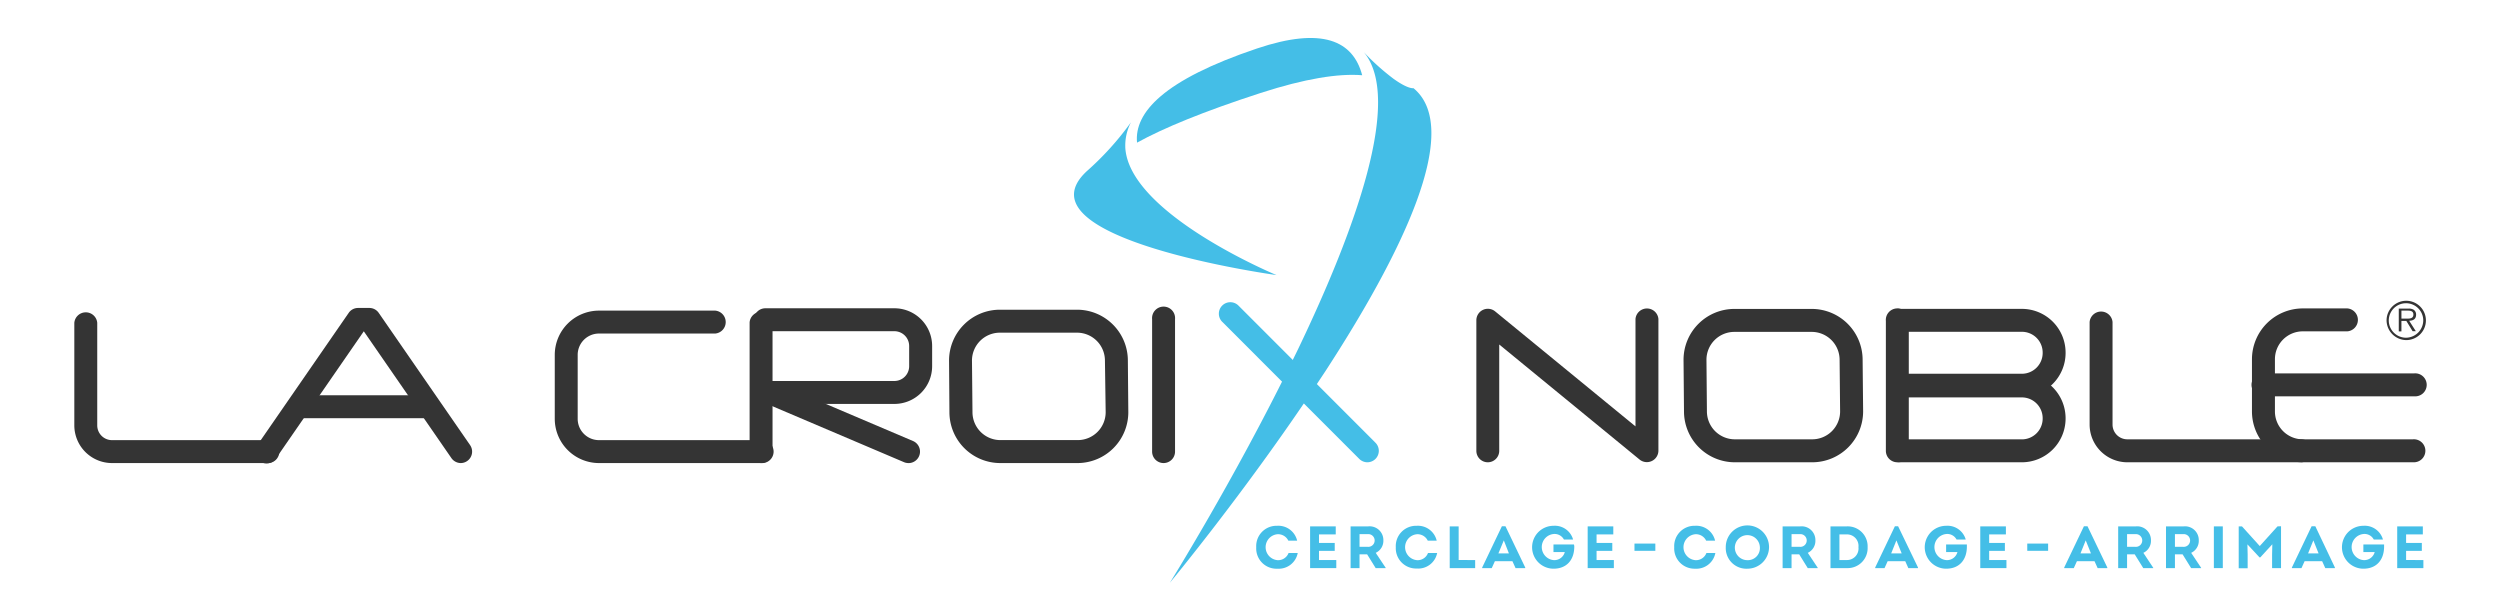 <svg id="Calque_1" data-name="Calque 1" xmlns="http://www.w3.org/2000/svg" viewBox="0 0 545.28 134.45"><defs><style>.cls-1{fill:#343434;}.cls-2{fill:#44bee7;}</style></defs><path class="cls-1" d="M58.19,101H24.43a8.23,8.23,0,0,1-8.22-8.23V70.41a2.51,2.51,0,0,1,5,0V92.77A3.22,3.22,0,0,0,24.43,96H58.19a2.51,2.51,0,1,1,0,5Z"/><path class="cls-1" d="M502.14,100.83H464a8.24,8.24,0,0,1-8.23-8.23V70.24a2.51,2.51,0,0,1,5,0V92.6A3.22,3.22,0,0,0,464,95.82h38.11a2.51,2.51,0,0,1,0,5Z"/><path class="cls-1" d="M166,101H130.64A9.66,9.66,0,0,1,121,91.34V77.41a9.66,9.66,0,0,1,9.65-9.66H156a2.51,2.51,0,0,1,0,5H130.64A4.65,4.65,0,0,0,126,77.41V91.34A4.65,4.65,0,0,0,130.64,96H166a2.51,2.51,0,1,1,0,5Z"/><path class="cls-1" d="M166,101a2.5,2.5,0,0,1-2.5-2.5V70.3a2.51,2.51,0,0,1,5,0V98.5A2.5,2.5,0,0,1,166,101Z"/><path class="cls-1" d="M198.16,101a2.41,2.41,0,0,1-1-.2l-30.56-13a2.5,2.5,0,1,1,2-4.6l30.56,13a2.51,2.51,0,0,1-1,4.81Z"/><path class="cls-1" d="M195.08,88.1H166.94a2.5,2.5,0,1,1,0-5h28.14a3.23,3.23,0,0,0,3.22-3.22V75.46a3.23,3.23,0,0,0-3.22-3.22H166.94a2.5,2.5,0,1,1,0-5h28.14a8.23,8.23,0,0,1,8.23,8.22v4.42A8.23,8.23,0,0,1,195.08,88.1Z"/><path class="cls-1" d="M235.05,101H218.17a11.1,11.1,0,0,1-11.09-11.09L207,78.66a11.1,11.1,0,0,1,11.08-11.11H235A11.1,11.1,0,0,1,246,78.64l.1,11.25A11.1,11.1,0,0,1,235.05,101Zm-17-28.44A6.09,6.09,0,0,0,212,78.64l.11,11.25a6.09,6.09,0,0,0,6.08,6.1h16.88a6.09,6.09,0,0,0,6.09-6.08L241,78.66a6.09,6.09,0,0,0-6.08-6.1Z"/><path class="cls-1" d="M395.28,100.83H378.39A11.1,11.1,0,0,1,367.3,89.74l-.1-11.25a11.1,11.1,0,0,1,11.09-11.11h16.88a11.1,11.1,0,0,1,11.09,11.09l.11,11.25A11.11,11.11,0,0,1,395.28,100.83Zm-17-28.44a6.08,6.08,0,0,0-6.08,6.08l.1,11.25a6.09,6.09,0,0,0,6.08,6.1h16.89a6.09,6.09,0,0,0,6.08-6.08l-.11-11.25a6.09,6.09,0,0,0-6.08-6.1Z"/><path class="cls-1" d="M253.8,101a2.5,2.5,0,0,1-2.51-2.5V69.61a2.51,2.51,0,1,1,5,0V98.5A2.5,2.5,0,0,1,253.8,101Z"/><path class="cls-2" d="M298.25,100.83a2.53,2.53,0,0,1-1.77-.73l-29.9-29.91a2.5,2.5,0,0,1,3.54-3.54L300,96.56a2.5,2.5,0,0,1,0,3.54A2.53,2.53,0,0,1,298.25,100.83Z"/><path class="cls-1" d="M324.52,100.83a2.5,2.5,0,0,1-2.51-2.5V69.85a2.51,2.51,0,0,1,4.09-1.94L356.72,93V69.57a2.51,2.51,0,0,1,5,0V98.3a2.52,2.52,0,0,1-4.1,1.94L327,75.14V98.33A2.5,2.5,0,0,1,324.52,100.83Z"/><path class="cls-1" d="M440.92,86.52H414.58a2.5,2.5,0,1,1,0-5h26.34a4.54,4.54,0,0,0,4.61-4.46v-.24a4.53,4.53,0,0,0-4.61-4.45H414.34a2.51,2.51,0,1,1,0-5h26.58a9.54,9.54,0,0,1,9.61,9.46v.24A9.54,9.54,0,0,1,440.92,86.52Z"/><path class="cls-1" d="M440.92,100.83H414.58a2.51,2.51,0,1,1,0-5h26.34a4.54,4.54,0,0,0,4.61-4.45v-.24a4.54,4.54,0,0,0-4.61-4.46H414.34a2.51,2.51,0,1,1,0-5h26.58a9.55,9.55,0,0,1,9.61,9.47v.24A9.55,9.55,0,0,1,440.92,100.83Z"/><path class="cls-1" d="M413.83,100.83a2.5,2.5,0,0,1-2.5-2.5V70a2.51,2.51,0,1,1,5,0V98.33A2.51,2.51,0,0,1,413.83,100.83Z"/><path class="cls-1" d="M526.27,100.83h-24a11.1,11.1,0,0,1-11.09-11.09V78.36a11.1,11.1,0,0,1,11.09-11.09H512a2.51,2.51,0,0,1,0,5h-9.73a6.08,6.08,0,0,0-6.08,6.08V89.74a6.08,6.08,0,0,0,6.08,6.08h24a2.51,2.51,0,1,1,0,5Z"/><path class="cls-1" d="M526.56,86.44H493.82a2.51,2.51,0,1,1,0-5h32.74a2.51,2.51,0,1,1,0,5Z"/><path class="cls-2" d="M274.92,20.29c9.71-3.15,17-4.3,22.19-3.88-2-7.56-8.72-10.61-22.93-5.84-20.42,6.86-26.81,14-26.18,20.54,5.8-3.2,14.5-6.79,26.92-10.82"/><path class="cls-2" d="M245.44,32.06h0a10.93,10.93,0,0,1,1.24-5.39,63.85,63.85,0,0,1-9.62,10.65C221.1,52.11,278.43,60,278.43,60s-32.45-13.45-33-28"/><path class="cls-2" d="M289.06,81c16.31-25.07,30.19-52.76,19.23-61.77,0,0-1.12.28-4.39-2.08a51.4,51.4,0,0,1-6.44-5.78c8.5,10.13-1.77,38.58-14.31,64.73L281.24,80c-12.36,25.12-26.08,47.11-26.08,47.11s16.34-19.73,31.53-42.54Z"/><path class="cls-1" d="M524.67,69.49c.68,0,1.72.11,1.72-.88,0-.77-.65-.86-1.24-.86h-1.37v1.74Zm2.25,2.75h-.7L524.85,70h-1.07v2.28h-.58V67.31h2.08a2.12,2.12,0,0,1,1.16.24,1.23,1.23,0,0,1,.54,1.07c0,1-.66,1.32-1.51,1.34Zm1.62-2.47a3.76,3.76,0,1,0-3.75,3.89,3.81,3.81,0,0,0,3.75-3.89m-8,0a4.29,4.29,0,1,1,4.3,4.41,4.35,4.35,0,0,1-4.3-4.41"/><path class="cls-1" d="M100.52,101a2.52,2.52,0,0,1-2.06-1.08L79.35,72.26,60.24,99.92a2.5,2.5,0,1,1-4.11-2.84L76.05,68.25a2.47,2.47,0,0,1,2-1.08h2.5a2.47,2.47,0,0,1,2.06,1.08l19.92,28.83a2.5,2.5,0,0,1-.64,3.48A2.48,2.48,0,0,1,100.52,101Z"/><path class="cls-1" d="M93.15,91.21H65.56a2.5,2.5,0,0,1,0-5H93.15a2.5,2.5,0,0,1,0,5Z"/><path class="cls-2" d="M274,119.36a4.43,4.43,0,0,1,4.55-4.68,4.21,4.21,0,0,1,4.37,3.24H281a2.49,2.49,0,0,0-2.35-1.4,2.84,2.84,0,0,0,0,5.66,2.43,2.43,0,0,0,2.4-1.56h2a4.22,4.22,0,0,1-4.42,3.42A4.42,4.42,0,0,1,274,119.36Z"/><path class="cls-2" d="M291.46,122.15v1.76h-5.71v-9.1h5.59v1.75h-3.65v1.86h3.43v1.73h-3.43v2Z"/><path class="cls-2" d="M302.23,123.84v.07h-2.18l-1.86-3h-1.66v3h-1.95v-9.1h3.83a3,3,0,0,1,3.32,3.07,2.88,2.88,0,0,1-1.67,2.7Zm-5.7-4.57h1.79a1.39,1.39,0,1,0,0-2.77h-1.79Z"/><path class="cls-2" d="M304.44,119.36a4.43,4.43,0,0,1,4.55-4.68,4.21,4.21,0,0,1,4.37,3.24h-1.95a2.48,2.48,0,0,0-2.34-1.4,2.84,2.84,0,0,0,0,5.66,2.4,2.4,0,0,0,2.39-1.56h2A4.21,4.21,0,0,1,309,124,4.43,4.43,0,0,1,304.44,119.36Z"/><path class="cls-2" d="M321.75,122.15v1.76H316.2v-9.1h1.95v7.34Z"/><path class="cls-2" d="M332.67,123.78v.13h-2.11l-.68-1.5h-3.83l-.68,1.5h-2.09v-.13l4.3-9h.78Zm-5.85-3.08h2.29L328,117.86Z"/><path class="cls-2" d="M343.37,119.21c0,2.93-1.68,4.83-4.52,4.83a4.68,4.68,0,0,1,0-9.36,4.13,4.13,0,0,1,4.26,3h-2a2.3,2.3,0,0,0-2.21-1.21,2.86,2.86,0,0,0,0,5.7,2.35,2.35,0,0,0,2.4-1.76h-2.47v-1.66h4.46C343.35,118.93,343.37,119.07,343.37,119.21Z"/><path class="cls-2" d="M352,122.15v1.76h-5.71v-9.1h5.59v1.75h-3.65v1.86h3.43v1.73h-3.43v2Z"/><path class="cls-2" d="M356.5,118.56h4.55v1.58H356.5Z"/><path class="cls-2" d="M365.17,119.36a4.42,4.42,0,0,1,4.55-4.68,4.2,4.2,0,0,1,4.36,3.24h-1.95a2.47,2.47,0,0,0-2.34-1.4,2.84,2.84,0,0,0,0,5.66,2.43,2.43,0,0,0,2.4-1.56h1.95a4.22,4.22,0,0,1-4.42,3.42A4.42,4.42,0,0,1,365.17,119.36Z"/><path class="cls-2" d="M376.41,119.36a4.72,4.72,0,1,1,4.72,4.68A4.5,4.5,0,0,1,376.41,119.36Zm7.44,0a2.73,2.73,0,1,0-2.72,2.82A2.63,2.63,0,0,0,383.85,119.36Z"/><path class="cls-2" d="M396.47,123.84v.07h-2.18l-1.86-3h-1.67v3h-1.95v-9.1h3.84a3,3,0,0,1,3.31,3.07,2.87,2.87,0,0,1-1.66,2.7Zm-5.71-4.57h1.8a1.39,1.39,0,1,0,0-2.77h-1.8Z"/><path class="cls-2" d="M407.35,119.35a4.36,4.36,0,0,1-4.57,4.56h-3.53v-9.1h3.53A4.35,4.35,0,0,1,407.35,119.35Zm-2,0a2.51,2.51,0,0,0-2.59-2.79H401.2v5.59h1.55A2.51,2.51,0,0,0,405.35,119.35Z"/><path class="cls-2" d="M418.34,123.78v.13h-2.11l-.67-1.5h-3.84l-.68,1.5H409v-.13l4.3-9H414Zm-5.85-3.08h2.29l-1.15-2.84Z"/><path class="cls-2" d="M429,119.21c0,2.93-1.68,4.83-4.51,4.83a4.68,4.68,0,0,1,0-9.36,4.13,4.13,0,0,1,4.26,3h-2a2.3,2.3,0,0,0-2.21-1.21,2.86,2.86,0,0,0,0,5.7,2.35,2.35,0,0,0,2.4-1.76h-2.47v-1.66H429C429,118.93,429,119.07,429,119.21Z"/><path class="cls-2" d="M437.63,122.15v1.76h-5.71v-9.1h5.59v1.75h-3.65v1.86h3.43v1.73h-3.43v2Z"/><path class="cls-2" d="M442.17,118.56h4.55v1.58h-4.55Z"/><path class="cls-2" d="M459.63,123.78v.13h-2.11l-.68-1.5H453l-.68,1.5h-2.09v-.13l4.3-9h.78Zm-5.85-3.08h2.28l-1.14-2.84Z"/><path class="cls-2" d="M469.65,123.84v.07h-2.18l-1.86-3h-1.67v3H462v-9.1h3.84a3,3,0,0,1,3.31,3.07,2.87,2.87,0,0,1-1.66,2.7Zm-5.71-4.57h1.8a1.39,1.39,0,1,0,0-2.77h-1.8Z"/><path class="cls-2" d="M480.09,123.84v.07h-2.18l-1.86-3h-1.67v3h-1.95v-9.1h3.84a3,3,0,0,1,3.31,3.07,2.87,2.87,0,0,1-1.66,2.7Zm-5.71-4.57h1.8a1.39,1.39,0,1,0,0-2.77h-1.8Z"/><path class="cls-2" d="M482.87,114.81h1.95v9.1h-1.95Z"/><path class="cls-2" d="M497.52,114.78v9.13h-1.95V121l.05-2.29L493,121.57h-.17l-2.64-2.84.05,2.21v3h-1.95v-9.13H489l3.88,4.29,3.87-4.29Z"/><path class="cls-2" d="M509.27,123.78v.13h-2.1l-.68-1.5h-3.83l-.68,1.5h-2.09v-.13l4.3-9H505Zm-5.85-3.08h2.29l-1.14-2.84Z"/><path class="cls-2" d="M520,119.21c0,2.93-1.67,4.83-4.51,4.83a4.68,4.68,0,0,1,0-9.36,4.13,4.13,0,0,1,4.26,3h-2a2.28,2.28,0,0,0-2.21-1.21,2.86,2.86,0,0,0,0,5.7,2.36,2.36,0,0,0,2.41-1.76h-2.47v-1.66H520C520,118.93,520,119.07,520,119.21Z"/><path class="cls-2" d="M528.57,122.15v1.76h-5.71v-9.1h5.59v1.75H524.8v1.86h3.43v1.73H524.8v2Z"/></svg>